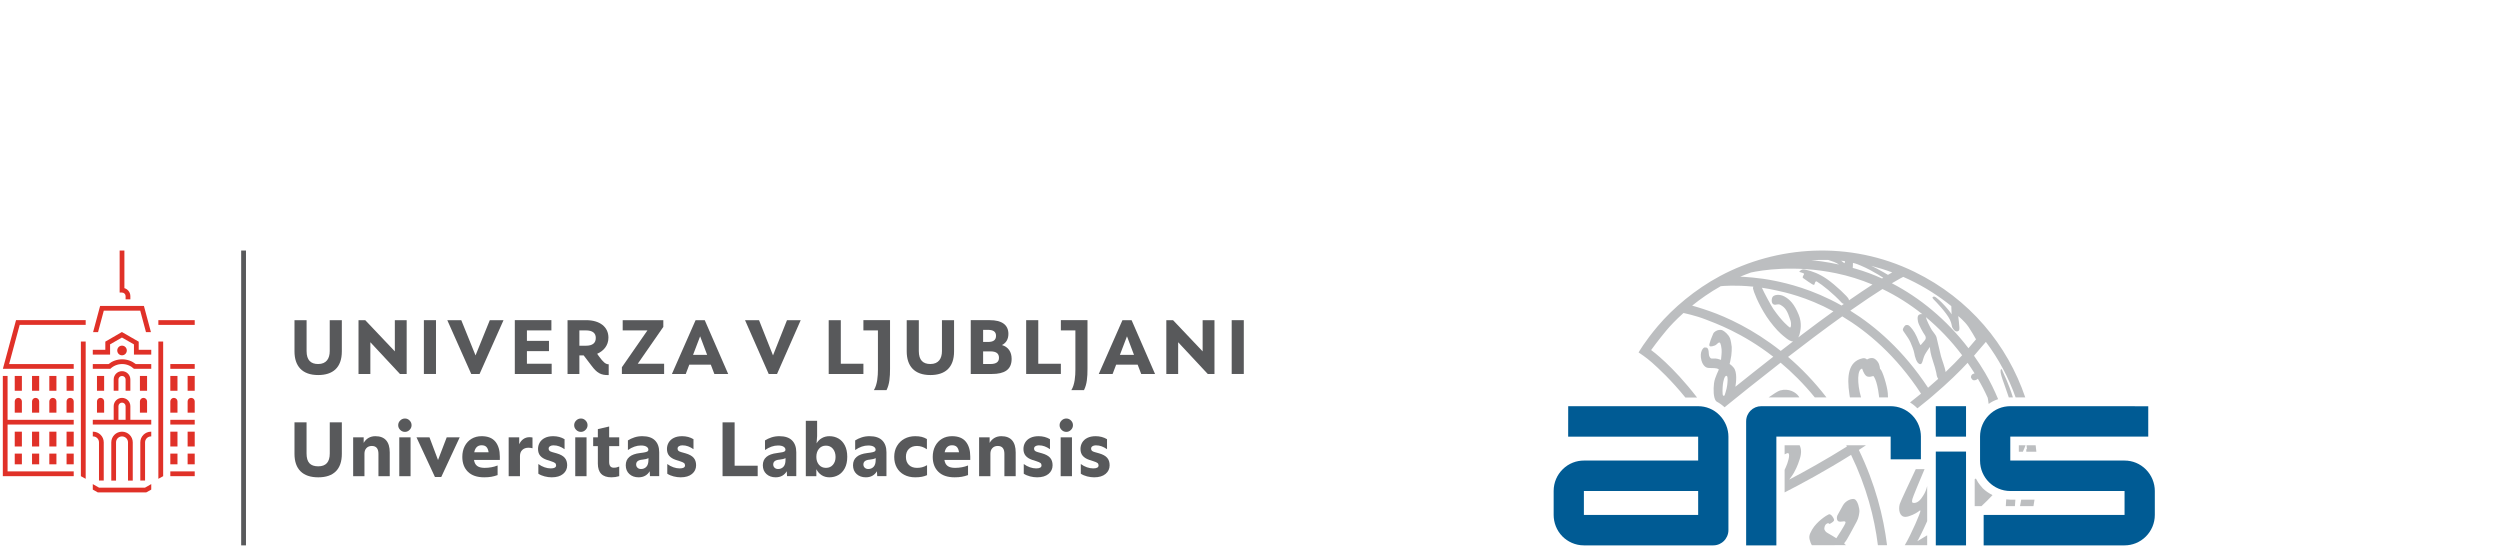 <?xml version="1.0" encoding="UTF-8" standalone="no"?><!DOCTYPE svg PUBLIC "-//W3C//DTD SVG 1.1//EN" "http://www.w3.org/Graphics/SVG/1.1/DTD/svg11.dtd"><svg width="100%" height="100%" viewBox="0 0 407 89" version="1.1" xmlns="http://www.w3.org/2000/svg" xmlns:xlink="http://www.w3.org/1999/xlink" xml:space="preserve" xmlns:serif="http://www.serif.com/" style="fill-rule:evenodd;clip-rule:evenodd;stroke-linejoin:round;stroke-miterlimit:2;"><g><g><path d="M329.711,64.698c-2.899,-8.55 -9.039,-16.044 -18.004,-20.427c-10.639,-5.203 -22.499,-4.245 -31.687,0.669c-4.051,2.166 -7.641,5.213 -10.126,8.146c-2.125,2.509 -3.143,4.308 -3.143,4.308l0.028,-0.006c0.09,0.057 1.232,0.803 2.154,1.626c1.085,0.97 3.081,2.797 5.445,5.7l1.906,0.004c-4.016,-5.206 -7.244,-7.559 -7.48,-7.728c0.089,-0.125 1.145,-1.594 2.501,-3.217c0.549,-0.658 1.49,-1.672 2.764,-2.815c0.112,0.023 1.985,0.411 3.601,1.046c1.482,0.581 5.957,2.14 11.018,6.072c-2.285,1.784 -4.412,3.475 -6.168,4.885c0.133,-0.703 0.314,-2.394 -0.275,-3.103c-0.389,-0.469 -0.665,-0.598 -0.665,-0.598c0,0 0.201,-0.786 0.272,-1.357c0.05,-0.404 0.103,-1.142 0.074,-1.428c-0.035,-0.353 -0.162,-1.116 -0.275,-1.393c-0.273,-0.667 -0.919,-1.146 -1.185,-1.283c-0.267,-0.137 -0.461,-0.098 -0.649,-0.076c-0.301,0.033 -0.808,0.308 -0.914,0.619c-0.067,0.202 -0.433,0.982 -0.498,1.294c-0.058,0.28 -0.542,1.115 0.796,0.599c0.476,-0.183 0.861,-1.272 1.073,0.619c0.028,0.247 0.007,0.674 -0.011,0.835c-0.035,0.322 -0.083,0.897 -0.083,0.897c-0,0 -0.213,-0.081 -0.544,-0.164c-0.401,-0.101 -0.796,-0.024 -1.015,-0.054c-0.219,-0.031 -0.403,-0.388 -0.418,-0.71c-0.015,-0.321 -0.057,-0.724 -0.149,-0.853c-0.091,-0.128 -0.106,-0.27 -0.564,-0.233c-0.19,0.015 -0.864,0.677 -0.497,2.106c0.097,0.378 0.441,1.172 1.12,1.221c0.817,0.061 1.285,-0.054 1.701,0.232c0.069,0.047 -0.647,1.227 -0.773,2.265c-0.124,1.025 -0.1,2.317 0.298,2.862c0.038,0.051 0.091,0.094 0.15,0.134c0.475,0.25 0.891,0.558 1.265,0.912c2.043,-1.659 5.372,-4.337 9.129,-7.261c1.841,1.545 3.733,3.408 5.567,5.655l1.9,-0c-2.017,-2.611 -4.144,-4.797 -6.255,-6.595c1.361,-1.052 2.762,-2.122 4.167,-3.18c1.722,-1.294 3.268,-2.426 4.657,-3.419c4.11,2.467 8.766,6.374 12.824,12.58c-0.561,0.462 -1.167,0.944 -1.792,1.435c0.456,0.275 0.85,0.603 1.209,0.954c0.482,-0.38 0.944,-0.752 1.386,-1.116c0.406,-0.309 0.602,-0.489 1.155,-0.963c2.51,-2.133 4.313,-3.917 5.624,-5.327c0.388,0.556 0.768,1.126 1.137,1.714c-0.139,0.035 -0.254,0.076 -0.319,0.117c-0.27,0.17 -0.321,0.501 -0.235,0.641c0.153,0.248 0.224,0.337 0.407,0.366c0.256,0.039 0.54,-0.107 0.662,-0.236c0.008,-0.007 0.01,-0.009 0.016,-0.015c0.598,1.013 1.133,2.05 1.606,3.105c0.017,0.099 0.035,0.2 0.054,0.307c0.046,0.255 0.073,0.476 0.097,0.692c0.442,-0.316 0.947,-0.584 1.546,-0.773c-0.602,-1.447 -1.3,-2.88 -2.122,-4.283c-0.569,-0.97 -1.177,-1.894 -1.807,-2.789c0.926,-1.055 1.52,-1.812 1.934,-2.254c2.106,2.798 3.714,5.862 4.843,9.038l1.567,0l-0,0.001Zm-48.52,-2.02c-0.045,0.33 -0.127,0.781 -0.269,1.192c-0.111,0.318 -0.14,0.697 -0.391,0.53c-0.164,-0.111 -0.1,-1.292 -0.045,-1.804c0.045,-0.425 0.245,-1.499 0.613,-1.405c0.261,0.066 0.135,1.156 0.091,1.486m34.796,-4.709c-0.196,-0.787 -0.646,-2.784 -0.731,-3.1c-0.085,-0.317 -0.596,-0.886 -0.757,-1.144c-0.287,-0.458 -0.862,-1.615 -0.937,-2.006c-0.006,-0.03 -0.018,-0.061 -0.032,-0.093c2.111,1.761 4.099,3.821 5.908,6.211c-0.748,0.809 -1.634,1.719 -2.695,2.727c-0.079,-0.691 -0.631,-2.09 -0.756,-2.595m-14.759,-7.393c2.193,-1.542 3.923,-2.686 5.241,-3.519c2.25,1.085 4.433,2.449 6.504,4.106c-0.095,-0.028 -0.192,-0.038 -0.287,-0.023c-0.592,0.095 -0.526,0.647 -0.442,1.184c0.085,0.538 0.925,1.979 1.103,2.202c0.178,0.223 0.201,0.507 0.124,0.699c-0.077,0.192 -0.505,0.598 -0.753,0.925c-0.116,0.151 -0.314,-0.539 -0.664,-1.316c-0.46,-1.02 -0.937,-1.504 -1.149,-1.722c-0.213,-0.217 -0.392,-0.225 -0.601,-0.191c-0.209,0.033 -0.524,0.53 -0.522,0.765c0.002,0.237 0.807,1.093 1.242,2.044c0.186,0.407 0.551,1.327 0.621,1.769c0.07,0.442 0.374,1.764 0.98,1.783c0.373,0.013 0.376,-0.791 0.737,-1.525c0.147,-0.297 0.82,-1.274 0.82,-1.274c0,0 0.002,0.052 0.026,0.255c0.024,0.197 0.027,0.721 0.537,2.235c0.182,0.54 0.364,1.135 0.485,1.718c0.041,0.201 0.05,0.619 0.311,0.986c-0.513,0.464 -1.064,0.947 -1.65,1.448c-3.989,-6.043 -8.519,-9.974 -12.663,-12.548m-8.476,4.362c0.105,-0.17 0.186,-0.358 0.229,-0.549c0.126,-0.558 0.432,-1.735 -0.16,-3.171c-0.71,-1.719 -1.427,-2.468 -2.321,-2.953c-0.819,-0.444 -1.756,-0.276 -1.944,0.113c-0.189,0.389 -0.176,1.033 0.205,1.189c0.381,0.154 0.682,-0.177 1.117,0.073c0.785,0.449 1.107,0.956 1.608,2.51c0.181,0.559 0.094,1.277 -0.102,1.165c-0.196,-0.113 -1.258,-0.967 -2.687,-3.02c-0.353,-0.507 -1.556,-2.75 -1.859,-3.452c0.794,0.116 1.63,0.267 2.503,0.468c1.091,0.251 4.684,0.97 9.141,3.375c-1.535,1.102 -3.246,2.362 -5.143,3.804c-0.196,0.148 -0.392,0.298 -0.587,0.448m-7.301,-8.27c-0.05,0.09 -0.077,0.193 -0.058,0.31c0.061,0.392 0.801,2.423 2.209,4.569c0.646,0.985 1.642,2.181 2.296,2.759c0.357,0.315 1.48,1.357 2.003,1.274c0.006,-0.001 0.011,-0.004 0.017,-0.005c-0.678,0.52 -1.35,1.039 -2.013,1.553c-4.523,-3.581 -8.824,-5.503 -11.532,-6.458c-1.568,-0.553 -2.84,-0.902 -2.89,-0.915c1.319,-1.064 2.882,-2.168 4.653,-3.163c0.38,-0.04 2.424,-0.221 5.315,0.077m13.47,-2.185c1.994,0.413 3.975,1.03 5.918,1.84c-1.033,0.669 -2.302,1.514 -3.825,2.571c-0.01,-0.061 -0.023,-0.124 -0.042,-0.198c-0.092,-0.343 -2.188,-2.324 -3.51,-3.241c-1.309,-0.909 -2.437,-1.3 -3.424,-1.53c-0.585,-0.136 -0.706,-0.103 -1.103,0.277c-0.117,0.111 0.713,0.188 0.764,0.381c0.036,0.13 -0.391,0.508 -0.149,0.685c0.242,0.177 1.466,1.059 1.686,1.096c0.22,0.037 0.165,-0.213 0.266,-0.388c0.096,-0.166 0.144,-0.222 0.309,-0.126c0.833,0.49 2.67,1.958 4.04,3.456c0.054,0.059 0.18,0.124 0.329,0.174c-0.126,0.087 -0.24,0.167 -0.368,0.257c-4.834,-2.717 -8.962,-3.624 -10.792,-4.006c-2.711,-0.565 -5.266,-0.675 -5.713,-0.69c0.555,-0.233 1.141,-0.462 1.753,-0.681c1.568,-0.34 7.024,-1.293 13.861,0.123m0.464,-1.42c-2.189,-0.477 -3.813,-0.647 -4.518,-0.703c0.905,-0.051 1.834,-0.066 2.78,-0.04c0.266,0.082 0.593,0.191 0.957,0.331c0.268,0.104 0.534,0.253 0.781,0.411m0.967,-0.555c-0.007,0.13 -0.017,0.256 -0.036,0.317c-0.024,0.072 -0.344,-0.188 -0.57,-0.378c0.202,0.018 0.403,0.038 0.606,0.061Zm4.126,1.464c0.955,0.505 1.785,1.028 2.111,1.245c-0.06,0.037 -0.132,0.082 -0.195,0.121c-1.41,-0.639 -2.827,-1.165 -4.232,-1.572c-0.183,-0.053 -0.36,-0.101 -0.538,-0.15c0.007,-0.105 0.014,-0.21 0.023,-0.307c0.027,-0.284 -0.003,-0.294 0.013,-0.469c0.004,-0.054 0.119,-0.012 0.379,0.055c0.26,0.066 1.395,0.524 2.438,1.076m3.572,0.376c-0.063,0.036 -0.292,0.166 -0.686,0.4c-0.47,-0.288 -0.793,-0.465 -1.71,-0.964c-0.205,-0.111 -0.55,-0.288 -1.019,-0.499c1.125,0.283 2.265,0.635 3.414,1.063m13.653,10.891c-0.356,0.426 -0.762,0.91 -1.236,1.453c-3.581,-4.689 -7.945,-8.234 -12.469,-10.577c1.153,-0.689 1.741,-0.984 1.852,-1.039c0.309,0.136 0.619,0.273 0.929,0.421c2.557,1.215 4.852,2.681 6.895,4.337l0.052,1.336c0,-0 -0.193,-0.372 -1.05,-1.327c-0.841,-0.938 -1.346,-1.295 -1.509,-1.433c-0.264,-0.224 -0.493,-0.073 -0.493,-0.073c-0.157,0.097 0.009,0.294 0.227,0.51c0.219,0.217 1.983,2.041 2.541,3.187c0.321,0.659 0.304,1.118 0.393,1.274c0.158,0.276 0.46,0.746 0.843,0.641c0.323,-0.088 0.32,-0.292 0.311,-0.653c-0.008,-0.38 -0.161,-1.626 -0.177,-1.731c-0.017,-0.106 -0.012,-0.106 -0.012,-0.106c-0,-0 1.009,0.787 1.686,1.778c0.302,0.443 1.076,1.718 1.205,1.993c0.003,0.006 0.008,0.004 0.011,0.009m-26.696,30.992c-0.541,0.933 -0.549,1.287 -0.241,2.108c0.056,0.149 0.137,0.315 0.21,0.418l5.566,-0.003c-0.064,-0.045 -0.14,-0.113 -0.218,-0.166c-0.13,-0.091 -0.062,-0.213 0.06,-0.341c0.306,-0.322 1.243,-2.154 1.911,-3.372c0.306,-0.559 0.405,-1.303 0.427,-1.676c0.016,-0.263 -0.237,-1.709 -0.81,-1.935c-0.387,-0.151 -1.426,0.191 -1.886,1.027c-0.122,0.22 -0.598,1.101 -0.895,1.616c-0.089,0.153 -0.261,1.065 0.49,1.028c0.373,-0.018 0.855,-0.187 0.835,0.14c-0.02,0.327 -1.496,2.552 -1.496,2.552c-0,-0 -1.178,-0.732 -1.419,-0.852c-0.263,-0.13 -0.572,-0.444 -0.536,-0.777c0.075,-0.701 0.483,-0.806 0.622,-0.828c0.14,-0.022 0.091,0.237 0.351,0.07c0.258,-0.167 0.657,-0.356 0.613,-0.636c-0.044,-0.28 -0.514,-0.996 -0.851,-0.871c-0.337,0.126 -1.946,1.144 -2.733,2.498Zm-5.21,-22.661c-0.352,0.099 -1.156,0.631 -1.861,1.129l4.996,0c-0.03,-0.052 -0.055,-0.108 -0.088,-0.157c-0.44,-0.652 -1.6,-1.383 -3.048,-0.972m11.562,10.483c2.511,5.208 3.803,10.179 4.365,14.701c0.001,0.02 0.066,0.005 0.743,0.011c0.693,0.006 0.748,0.004 0.746,-0.016c-0.577,-4.67 -1.905,-9.933 -4.588,-15.497c0.384,-0.246 0.776,-0.51 1.164,-0.764l-3.218,0c0.017,0.033 0.037,0.063 0.054,0.096c0.019,0.038 0.038,0.076 0.058,0.114c-3.51,2.193 -6.786,4.014 -9.394,5.382c0.349,-0.443 0.636,-0.881 0.77,-1.12c0.601,-1.073 0.865,-1.984 0.956,-2.265c0.303,-0.945 0.237,-1.659 -0.031,-2.207l-2.444,0l0,1.485c0.278,-0.152 0.499,-0.246 0.605,-0.187c0.353,0.195 -0.107,1.632 -0.401,2.262c-0.064,0.138 -0.133,0.293 -0.204,0.45l0,3.669c2.795,-1.423 6.625,-3.494 10.819,-6.114m-0.27,-9.856c0.026,0.174 0.054,0.337 0.081,0.502l1.813,-0c-0.682,-2.382 -0.599,-4.604 0.182,-4.684c-0,0 0.2,0.73 0.599,1.133c0.4,0.404 1.208,0.059 1.208,0.059c-0,0 0.601,0.451 0.942,3.313c0.006,0.051 0.011,0.111 0.015,0.179l1.441,-0c-0.009,-0.224 -0.01,-0.439 -0.028,-0.673c-0.091,-1.181 -0.898,-3.77 -1.223,-3.921c-0.116,-0.054 -0.007,-0.696 -0.472,-1.275c-0.45,-0.561 -0.795,-0.564 -1.076,-0.533c-0.287,0.031 -0.627,0.236 -0.627,0.236c0,-0 -0.22,-0.307 -0.743,-0.191c-2.296,0.511 -2.552,2.903 -2.112,5.854m8.202,17.845c-0.269,0.92 -0.041,2.141 0.938,2.107c0.669,-0.023 1.754,-0.602 2.039,-0.828c0.286,-0.225 0.358,-0.272 0.384,-0.169c0.058,0.222 -1.438,3.72 -2.55,5.613l1.61,-0.006c-0,-0 0,-0.001 0.001,-0.002l2.036,0l0,-1.607c-0.536,0.331 -1.074,0.656 -1.615,0.97c0.066,-0.104 0.126,-0.202 0.168,-0.278c0.117,-0.213 0.727,-1.359 1.447,-2.999l0,-5.723c-0.038,0.141 -0.069,0.27 -0.113,0.42c-0.143,0.496 -0.405,1.012 -0.863,1.632c-0.558,0.751 -1.153,0.751 -1.347,0.689c-0.196,-0.061 -0.146,-0.244 -0.083,-0.619c0.038,-0.236 1.235,-3.115 1.979,-4.859l-1.43,-0c-1.022,2.166 -2.49,5.286 -2.6,5.659m22.234,-8.492c-0.027,-0.355 -0.078,-0.708 -0.116,-1.062l-1.481,0c0.021,0.191 0.043,0.381 0.06,0.571c-0.039,0.02 -0.108,0.077 -0.104,0.231c0.001,0.031 0.004,0.122 0.004,0.259l1.635,0l0.002,0.001Zm-1.759,-1.062l-1.096,0l-0,1.062l0.655,-0c0.207,-0.45 0.349,-0.807 0.441,-1.062Zm-8.281,9.913l1.106,-0c0.656,-0.61 1.252,-1.209 1.799,-1.794c-0.618,-0.31 -1.172,-0.691 -1.588,-1.109c-0.169,-0.171 -0.805,-0.945 -0.889,-1.176c-0.084,-0.137 -0.159,-0.278 -0.233,-0.421c-0.055,0.024 -0.119,0.066 -0.195,0.126l0,4.374Zm5.133,-1.098c-0.017,0.37 -0.043,0.734 -0.069,1.098l1.483,-0c0.025,-0.352 0.061,-0.698 0.077,-1.055l-0.831,0c-0.218,0.001 -0.439,-0.015 -0.661,-0.043m4.607,0.042l-2.167,0.002c-0.033,0.181 -0.063,0.357 -0.097,0.545c-0.032,0.176 -0.064,0.339 -0.097,0.509l2.192,-0c0.064,-0.353 0.116,-0.705 0.169,-1.056Zm-5.446,-21.228c-0.394,0.344 0.625,2.595 1.264,4.594c0.079,-0.002 0.152,-0.012 0.234,-0.012l0.43,0c-0.686,-2.257 -1.529,-3.9 -1.621,-4.128c-0.117,-0.289 -0.184,-0.561 -0.307,-0.454Z" style="fill:#bcbec0;fill-rule:nonzero;"/><path d="M307.794,66.128l-21.063,0c-0.662,0 -1.278,0.259 -1.746,0.729c-0.373,0.376 -0.713,0.97 -0.713,1.749l-0,20.18l4.921,0l-0,-17.702l18.607,0l-0,3.692l4.923,-0.003l0.002,-3.689c-0,-1.161 -0.424,-2.478 -1.436,-3.498c-0.957,-0.963 -2.215,-1.458 -3.495,-1.458" style="fill:#005b94;fill-rule:nonzero;"/><rect x="315.147" y="73.516" width="4.923" height="15.272" style="fill:#005b94;fill-rule:nonzero;"/><rect x="315.147" y="66.128" width="4.923" height="4.957" style="fill:#005b94;fill-rule:nonzero;"/><path d="M349.355,76.43c-0.942,-0.949 -2.18,-1.451 -3.477,-1.451l-18.603,-0l0,-3.895l22.46,0l0.002,-4.948l-22.462,-0.008c-1.312,-0 -2.543,0.509 -3.478,1.451c-0.886,0.892 -1.445,2.117 -1.445,3.505l0,3.895c0,1.451 0.594,2.655 1.445,3.512c0.865,0.871 2.103,1.444 3.478,1.444l18.603,0l0,3.895l-22.939,-0l-0,4.956l22.939,0c1.22,0 2.492,-0.46 3.477,-1.451c0.901,-0.906 1.45,-2.153 1.45,-3.505l-0,-3.895c-0,-1.296 -0.521,-2.57 -1.45,-3.505Z" style="fill:#005b94;fill-rule:nonzero;"/><path d="M276.461,66.128l-21.158,0l-0.007,4.957l21.164,-0l0,3.894l-18.598,0c-1.17,0 -2.451,0.411 -3.485,1.452c-0.879,0.885 -1.442,2.095 -1.442,3.504l-0,3.895c-0,1.211 0.45,2.514 1.435,3.505c0.83,0.835 2.06,1.451 3.489,1.451l21.064,0c0.773,0 1.379,-0.361 1.737,-0.722c0.365,-0.368 0.728,-0.991 0.728,-1.756l-0,-15.224c-0,-1.182 -0.461,-2.499 -1.453,-3.498c-0.942,-0.963 -2.201,-1.458 -3.474,-1.458m0,17.702l-18.603,-0l0,-3.894l18.603,-0l0,3.894Z" style="fill:#005b94;fill-rule:nonzero;"/></g></g><g id="logo"><g><rect x="30.544" y="73.847" width="1.157" height="1.743" style="fill:#e03128;"/><rect x="27.728" y="70.276" width="1.165" height="2.412" style="fill:#e03128;"/><rect x="30.544" y="70.276" width="1.157" height="2.412" style="fill:#e03128;"/><rect x="27.728" y="68.346" width="3.972" height="0.77" style="fill:#e03128;"/><rect x="27.728" y="76.741" width="3.972" height="0.779" style="fill:#e03128;"/><rect x="27.728" y="73.847" width="1.165" height="1.743" style="fill:#e03128;"/><rect x="30.544" y="61.204" width="1.157" height="2.412" style="fill:#e03128;"/><rect x="27.728" y="59.266" width="3.972" height="0.778" style="fill:#e03128;"/><path d="M27.728,67.187l1.166,-0l-0,-1.837c-0,-0.321 -0.264,-0.575 -0.587,-0.575c-0.324,-0 -0.579,0.254 -0.579,0.575l0,1.837Z" style="fill:#e03128;fill-rule:nonzero;"/><rect x="25.781" y="52.123" width="5.92" height="0.77" style="fill:#e03128;"/><path d="M31.122,64.775c-0.323,-0 -0.578,0.254 -0.578,0.575l-0,1.837l1.156,-0l0,-1.837c0,-0.321 -0.255,-0.575 -0.578,-0.575" style="fill:#e03128;fill-rule:nonzero;"/><rect x="27.728" y="61.204" width="1.165" height="2.412" style="fill:#e03128;"/><path d="M5.215,67.187l1.165,-0l0,-1.837c0,-0.321 -0.264,-0.575 -0.587,-0.575c-0.323,-0 -0.578,0.254 -0.578,0.575l-0,1.837Z" style="fill:#e03128;fill-rule:nonzero;"/><rect x="2.399" y="61.204" width="1.165" height="2.412" style="fill:#e03128;"/><path d="M20.448,48.204l-0,0.389l-0.001,0l-0,0.141l0.775,0l-0,-0.53c-0,-0.609 -0.408,-1.126 -0.97,-1.295l-0,-6.122l-0.774,0l-0,6.842l0.383,-0c0.323,-0 0.587,0.262 0.587,0.575" style="fill:#e03128;fill-rule:nonzero;"/><rect x="10.837" y="61.204" width="1.165" height="2.412" style="fill:#e03128;"/><path d="M2.399,67.187l1.165,-0l0,-1.837c0,-0.321 -0.263,-0.575 -0.586,-0.575c-0.324,-0 -0.579,0.254 -0.579,0.575l0,1.837Z" style="fill:#e03128;fill-rule:nonzero;"/><rect x="2.399" y="73.847" width="1.165" height="1.743" style="fill:#e03128;"/><path d="M11.424,64.775c-0.324,-0 -0.587,0.254 -0.587,0.575l0,1.837l1.165,-0l0,-1.837c0,-0.321 -0.255,-0.575 -0.578,-0.575" style="fill:#e03128;fill-rule:nonzero;"/><rect x="8.03" y="61.204" width="1.157" height="2.412" style="fill:#e03128;"/><rect x="5.215" y="61.204" width="1.165" height="2.412" style="fill:#e03128;"/><path d="M8.03,67.187l1.157,-0l-0,-1.837c-0,-0.321 -0.256,-0.575 -0.579,-0.575c-0.323,-0 -0.578,0.254 -0.578,0.575l0,1.837Z" style="fill:#e03128;fill-rule:nonzero;"/><path d="M1.234,61.204l-0.774,-0l0,16.316l11.542,-0l0,-0.779l-10.768,0l0,-7.625l10.768,0l0,-0.77l-10.768,0l0,-7.142Z" style="fill:#e03128;fill-rule:nonzero;"/><rect x="2.399" y="70.276" width="1.165" height="2.412" style="fill:#e03128;"/><path d="M16.898,50.575l5.931,-0l0.936,3.495l0.808,-0l-1.144,-4.265l-7.13,-0l-1.144,4.265l0.808,-0l0.935,-3.495Z" style="fill:#e03128;fill-rule:nonzero;"/><rect x="10.837" y="70.276" width="1.165" height="2.412" style="fill:#e03128;"/><path d="M16.115,72.012l-0,6.224l0.774,0l-0,-6.224c-0,-0.957 -0.783,-1.735 -1.744,-1.735l-0.039,0l0,0.772c0.034,0 0.005,-0.002 0.039,-0.002c0.536,-0 0.97,0.432 0.97,0.965" style="fill:#e03128;fill-rule:nonzero;"/><rect x="10.837" y="73.847" width="1.165" height="1.743" style="fill:#e03128;"/><rect x="5.215" y="73.847" width="1.165" height="1.743" style="fill:#e03128;"/><rect x="5.215" y="70.276" width="1.165" height="2.412" style="fill:#e03128;"/><rect x="8.03" y="73.847" width="1.157" height="1.743" style="fill:#e03128;"/><rect x="8.03" y="70.276" width="1.157" height="2.412" style="fill:#e03128;"/><path d="M22.778,67.187l1.165,-0l0,-1.837c0,-0.321 -0.263,-0.575 -0.586,-0.575c-0.324,-0 -0.579,0.254 -0.579,0.575l0,1.837Z" style="fill:#e03128;fill-rule:nonzero;"/><path d="M3.204,52.893l10.746,0l-0,-0.77l-11.341,-0l-2.14,7.921l11.533,0l0,-0.778l-10.516,-0l1.718,-6.373Z" style="fill:#e03128;fill-rule:nonzero;"/><path d="M25.781,77.951l0.782,-0.431l0,-21.919l-0.782,0l-0,22.35Z" style="fill:#e03128;fill-rule:nonzero;"/><path d="M22.842,72.012l-0,6.224l0.774,0l-0,-6.224c-0,-0.533 0.434,-0.965 0.969,-0.965c0.034,-0 0.005,0.002 0.039,0.002l-0,-0.772l-0.039,0c-0.961,0 -1.743,0.778 -1.743,1.735" style="fill:#e03128;fill-rule:nonzero;"/><path d="M20.448,68.346l-1.165,0l-0,-2.226c-0,-0.313 0.263,-0.575 0.578,-0.575c0.323,0 0.587,0.262 0.587,0.575l-0,2.226Zm0.774,-2.226c-0,-0.744 -0.604,-1.345 -1.361,-1.345c-0.749,-0 -1.352,0.601 -1.352,1.345l-0,2.226l-3.403,0l0,0.77l9.518,0l-0,-0.77l-3.402,0l-0,-2.226Z" style="fill:#e03128;fill-rule:nonzero;"/><path d="M22.583,55.626l-2.722,-1.565l-0.015,-0.009l-2.699,1.566l0,1.329l-2.041,0l0,0.779l2.816,-0l-0,-1.668l1.931,-1.108l1.955,1.117l0,1.659l2.816,-0l-0,-0.779l-2.041,0l-0,-1.321Z" style="fill:#e03128;fill-rule:nonzero;"/><path d="M15.787,67.187l1.165,-0l0,-1.837c0,-0.321 -0.255,-0.575 -0.579,-0.575c-0.323,-0 -0.586,0.254 -0.586,0.575l-0,1.837Z" style="fill:#e03128;fill-rule:nonzero;"/><path d="M21.613,78.237l0,-6.225c0,-0.956 -0.782,-1.735 -1.752,-1.735c-0.961,-0 -1.744,0.779 -1.744,1.735l0,6.225l0.774,-0l0,-6.225c0,-0.534 0.434,-0.965 0.97,-0.965c0.536,0 0.978,0.431 0.978,0.965l-0,6.225l0.774,-0Z" style="fill:#e03128;fill-rule:nonzero;"/><path d="M13.167,77.52l0.783,0.431l-0,-22.35l-0.783,0l0,21.919Z" style="fill:#e03128;fill-rule:nonzero;"/><path d="M20.643,57.058c0,-0.435 -0.348,-0.788 -0.782,-0.788c-0.426,0 -0.774,0.353 -0.774,0.788c-0,0.435 0.348,0.787 0.774,0.787c0.434,0 0.782,-0.352 0.782,-0.787" style="fill:#e03128;fill-rule:nonzero;"/><rect x="15.787" y="61.204" width="1.165" height="2.412" style="fill:#e03128;"/><path d="M19.887,58.496c-0.842,-0 -1.608,0.287 -2.212,0.77l-2.569,-0l0,0.778l2.858,0c0.494,-0.482 1.174,-0.778 1.923,-0.778c0.748,-0 1.42,0.296 1.921,0.778l2.816,0l-0,-0.778l-2.526,-0c-0.604,-0.483 -1.378,-0.77 -2.211,-0.77" style="fill:#e03128;fill-rule:nonzero;"/><path d="M21.222,63.616l-0,-1.837c-0,-0.745 -0.604,-1.354 -1.361,-1.354c-0.749,0 -1.352,0.609 -1.352,1.354l-0,1.837l0.774,-0l-0,-1.837c-0,-0.321 0.263,-0.575 0.578,-0.575c0.323,-0 0.587,0.254 0.587,0.575l-0,1.837l0.774,-0Z" style="fill:#e03128;fill-rule:nonzero;"/><rect x="22.778" y="61.204" width="1.165" height="2.412" style="fill:#e03128;"/><path d="M16.127,79.392l-1.021,-0.581l0,0.894l0.813,0.457l7.892,-0l0.813,-0.457l-0,-0.894l-1.021,0.581l-7.476,-0Z" style="fill:#e03128;fill-rule:nonzero;"/><rect x="39.263" y="40.787" width="0.783" height="48" style="fill:#58595b;"/><path d="M48.931,76.732c-0.659,-0.652 -0.989,-1.602 -0.989,-2.855l0,-5.118l1.966,-0l-0,5.069c-0,0.717 0.154,1.245 0.462,1.583c0.309,0.338 0.789,0.507 1.44,0.507c1.252,0 1.877,-0.697 1.877,-2.09l0,-5.069l1.965,-0l0,5.118c0,1.253 -0.325,2.203 -0.976,2.855c-0.651,0.65 -1.606,0.976 -2.866,0.976c-1.26,-0 -2.22,-0.326 -2.879,-0.976" style="fill:#58595b;fill-rule:nonzero;"/><path d="M57.492,71.2l1.715,-0l-0,0.901c0.2,-0.351 0.463,-0.62 0.788,-0.808c0.326,-0.188 0.697,-0.282 1.114,-0.282c0.776,0 1.36,0.224 1.753,0.67c0.392,0.447 0.588,1.104 0.588,1.972l-0,3.867l-1.84,0l0,-3.63c0,-0.859 -0.359,-1.289 -1.076,-1.289c-0.368,0 -0.66,0.115 -0.877,0.345c-0.217,0.229 -0.325,0.535 -0.325,0.92l-0,3.654l-1.84,0l0,-6.32Z" style="fill:#58595b;fill-rule:nonzero;"/><path d="M65.002,71.2l1.839,-0l0,6.32l-1.839,0l-0,-6.32Zm0.15,-2.742c0.217,-0.217 0.475,-0.325 0.776,-0.325c0.292,0 0.544,0.108 0.757,0.325c0.213,0.218 0.319,0.472 0.319,0.764c0,0.292 -0.108,0.546 -0.325,0.763c-0.217,0.218 -0.468,0.326 -0.751,0.326c-0.301,-0 -0.559,-0.108 -0.776,-0.326c-0.217,-0.217 -0.326,-0.471 -0.326,-0.763c0,-0.292 0.109,-0.546 0.326,-0.764" style="fill:#58595b;fill-rule:nonzero;"/><path d="M67.805,71.2l2.115,-0l1.39,3.692l1.414,-3.692l2.115,-0l-3.003,6.457l-1.027,0l-3.004,-6.457Z" style="fill:#58595b;fill-rule:nonzero;"/><path d="M79.545,73.628c-0.058,-0.384 -0.175,-0.67 -0.35,-0.858c-0.175,-0.187 -0.438,-0.281 -0.788,-0.281c-0.643,-0 -1.044,0.379 -1.202,1.139l2.34,-0Zm-3.366,3.179c-0.61,-0.601 -0.914,-1.41 -0.914,-2.428c-0,-0.66 0.131,-1.244 0.394,-1.753c0.263,-0.509 0.632,-0.905 1.108,-1.189c0.476,-0.283 1.022,-0.426 1.64,-0.426c1.009,0 1.756,0.297 2.24,0.89c0.484,0.592 0.726,1.401 0.726,2.427l-0,0.551l-4.206,0c0.067,0.45 0.24,0.778 0.52,0.982c0.279,0.205 0.682,0.307 1.207,0.307c0.768,0 1.473,-0.129 2.116,-0.388l-0,1.565c-0.351,0.125 -0.691,0.217 -1.02,0.275c-0.33,0.059 -0.716,0.088 -1.158,0.088c-1.16,-0 -2.044,-0.3 -2.653,-0.901" style="fill:#58595b;fill-rule:nonzero;"/><path d="M82.812,71.2l1.715,-0l-0,1.126c0.167,-0.367 0.394,-0.651 0.682,-0.851c0.287,-0.2 0.615,-0.301 0.982,-0.301c0.175,0 0.342,0.017 0.501,0.051l-0,1.751c-0.209,-0.057 -0.43,-0.087 -0.664,-0.087c-0.408,0 -0.74,0.119 -0.995,0.357c-0.254,0.238 -0.381,0.574 -0.381,1.008l-0,3.266l-1.84,0l-0,-6.32Z" style="fill:#58595b;fill-rule:nonzero;"/><path d="M88.669,77.558c-0.392,-0.101 -0.734,-0.246 -1.026,-0.439l-0,-1.577c0.317,0.234 0.651,0.411 1.001,0.532c0.351,0.121 0.689,0.182 1.014,0.182c0.584,0 0.876,-0.163 0.876,-0.488c0,-0.167 -0.056,-0.296 -0.169,-0.388c-0.112,-0.092 -0.34,-0.192 -0.682,-0.3l-0.663,-0.213c-0.468,-0.159 -0.822,-0.38 -1.064,-0.664c-0.242,-0.283 -0.363,-0.655 -0.363,-1.114c-0,-0.383 0.094,-0.734 0.282,-1.051c0.187,-0.317 0.467,-0.567 0.838,-0.751c0.371,-0.183 0.82,-0.276 1.345,-0.276c0.693,0 1.311,0.163 1.853,0.489l0,1.627c-0.292,-0.2 -0.582,-0.355 -0.87,-0.463c-0.288,-0.109 -0.603,-0.163 -0.945,-0.163c-0.225,-0 -0.411,0.048 -0.557,0.144c-0.146,0.096 -0.219,0.223 -0.219,0.382c0,0.158 0.046,0.279 0.138,0.363c0.091,0.083 0.242,0.154 0.45,0.212l0.714,0.201c0.609,0.175 1.047,0.417 1.314,0.726c0.267,0.308 0.4,0.713 0.4,1.214c0,0.575 -0.221,1.047 -0.663,1.414c-0.442,0.367 -1.06,0.551 -1.852,0.551c-0.376,-0 -0.76,-0.05 -1.152,-0.15" style="fill:#58595b;fill-rule:nonzero;"/><path d="M93.65,71.2l1.84,-0l0,6.32l-1.84,0l0,-6.32Zm0.151,-2.742c0.217,-0.217 0.475,-0.325 0.776,-0.325c0.292,0 0.544,0.108 0.757,0.325c0.213,0.218 0.319,0.472 0.319,0.764c-0,0.292 -0.109,0.546 -0.326,0.763c-0.216,0.218 -0.467,0.326 -0.75,0.326c-0.301,-0 -0.559,-0.108 -0.776,-0.326c-0.217,-0.217 -0.326,-0.471 -0.326,-0.763c0,-0.292 0.109,-0.546 0.326,-0.764" style="fill:#58595b;fill-rule:nonzero;"/><path d="M97.33,75.467l0,-2.841l-0.763,-0l-0,-1.426l0.763,-0l0,-1.34l1.84,-0.426l-0,1.766l1.639,-0l0,1.426l-1.639,-0l-0,2.579c-0,0.625 0.25,0.938 0.751,0.938c0.167,0 0.315,-0.014 0.444,-0.044c0.13,-0.028 0.278,-0.076 0.444,-0.143l0,1.564c-0.242,0.067 -0.456,0.114 -0.644,0.144c-0.188,0.029 -0.398,0.044 -0.632,0.044c-1.469,-0 -2.203,-0.747 -2.203,-2.241" style="fill:#58595b;fill-rule:nonzero;"/><path d="M103.782,76.143c0.146,0.142 0.34,0.213 0.582,0.213c0.342,-0 0.628,-0.119 0.857,-0.357c0.23,-0.238 0.345,-0.615 0.345,-1.133l-0,-0.287c-0.226,0.125 -0.555,0.208 -0.989,0.25c-0.676,0.059 -1.014,0.321 -1.014,0.789c0,0.208 0.073,0.384 0.219,0.525m-1.327,1.027c-0.387,-0.359 -0.582,-0.835 -0.582,-1.427c0,-1.144 0.777,-1.807 2.329,-1.99c0.375,-0.042 0.659,-0.086 0.851,-0.132c0.191,-0.045 0.323,-0.098 0.394,-0.156c0.071,-0.059 0.106,-0.142 0.106,-0.251c0,-0.2 -0.102,-0.364 -0.306,-0.494c-0.205,-0.129 -0.507,-0.194 -0.908,-0.194c-0.692,0 -1.398,0.246 -2.115,0.739l-0,-1.565c0.309,-0.2 0.661,-0.365 1.058,-0.494c0.396,-0.13 0.823,-0.195 1.283,-0.195c0.917,0 1.606,0.23 2.065,0.689c0.458,0.459 0.688,1.102 0.688,1.928l0,3.892l-1.502,0l-0.05,-0.801c-0.183,0.317 -0.428,0.561 -0.732,0.732c-0.305,0.171 -0.662,0.257 -1.07,0.257c-0.618,-0 -1.121,-0.18 -1.509,-0.538" style="fill:#58595b;fill-rule:nonzero;"/><path d="M109.658,77.558c-0.392,-0.101 -0.734,-0.246 -1.026,-0.439l-0,-1.577c0.317,0.234 0.651,0.411 1.001,0.532c0.351,0.121 0.689,0.182 1.014,0.182c0.584,0 0.876,-0.163 0.876,-0.488c0,-0.167 -0.056,-0.296 -0.169,-0.388c-0.112,-0.092 -0.34,-0.192 -0.682,-0.3l-0.663,-0.213c-0.468,-0.159 -0.822,-0.38 -1.064,-0.664c-0.242,-0.283 -0.363,-0.655 -0.363,-1.114c-0,-0.383 0.094,-0.734 0.282,-1.051c0.187,-0.317 0.467,-0.567 0.838,-0.751c0.371,-0.183 0.82,-0.276 1.346,-0.276c0.692,0 1.31,0.163 1.852,0.489l0,1.627c-0.292,-0.2 -0.582,-0.355 -0.87,-0.463c-0.288,-0.109 -0.603,-0.163 -0.945,-0.163c-0.225,-0 -0.411,0.048 -0.557,0.144c-0.146,0.096 -0.219,0.223 -0.219,0.382c0,0.158 0.046,0.279 0.138,0.363c0.091,0.083 0.242,0.154 0.451,0.212l0.713,0.201c0.609,0.175 1.047,0.417 1.314,0.726c0.267,0.308 0.401,0.713 0.401,1.214c-0,0.575 -0.222,1.047 -0.664,1.414c-0.442,0.367 -1.06,0.551 -1.852,0.551c-0.376,-0 -0.759,-0.05 -1.152,-0.15" style="fill:#58595b;fill-rule:nonzero;"/><path d="M117.631,68.759l1.965,-0l-0,7.059l3.755,-0l-0,1.702l-5.72,0l-0,-8.761Z" style="fill:#58595b;fill-rule:nonzero;"/><path d="M126.098,76.143c0.146,0.142 0.34,0.213 0.582,0.213c0.342,-0 0.628,-0.119 0.857,-0.357c0.23,-0.238 0.344,-0.615 0.344,-1.133l0,-0.287c-0.225,0.125 -0.555,0.208 -0.988,0.25c-0.676,0.059 -1.014,0.321 -1.014,0.789c0,0.208 0.073,0.384 0.219,0.525m-1.327,1.027c-0.388,-0.359 -0.582,-0.835 -0.582,-1.427c0,-1.144 0.776,-1.807 2.328,-1.99c0.376,-0.042 0.659,-0.086 0.852,-0.132c0.191,-0.045 0.323,-0.098 0.394,-0.156c0.071,-0.059 0.106,-0.142 0.106,-0.251c0,-0.2 -0.102,-0.364 -0.307,-0.494c-0.204,-0.129 -0.506,-0.194 -0.907,-0.194c-0.693,0 -1.398,0.246 -2.115,0.739l-0,-1.565c0.308,-0.2 0.661,-0.365 1.057,-0.494c0.396,-0.13 0.824,-0.195 1.283,-0.195c0.918,0 1.607,0.23 2.065,0.689c0.459,0.459 0.689,1.102 0.689,1.928l-0,3.892l-1.502,0l-0.05,-0.801c-0.184,0.317 -0.428,0.561 -0.732,0.732c-0.305,0.171 -0.662,0.257 -1.071,0.257c-0.617,-0 -1.12,-0.18 -1.508,-0.538" style="fill:#58595b;fill-rule:nonzero;"/><path d="M133.326,75.662c0.284,0.337 0.663,0.506 1.139,0.506c0.476,0 0.855,-0.167 1.139,-0.5c0.283,-0.334 0.426,-0.755 0.426,-1.264c-0,-0.543 -0.143,-0.987 -0.426,-1.334c-0.284,-0.346 -0.663,-0.519 -1.139,-0.519c-0.476,-0 -0.855,0.171 -1.139,0.513c-0.284,0.342 -0.425,0.78 -0.425,1.315c-0,0.517 0.141,0.944 0.425,1.283m0.444,1.701c-0.363,-0.229 -0.653,-0.556 -0.869,-0.982l-0,1.139l-1.715,0l-0,-9.011l1.84,-0l-0,2.502l-0.088,1.165c0.217,-0.368 0.507,-0.653 0.87,-0.858c0.363,-0.204 0.77,-0.307 1.22,-0.307c0.534,0 1.02,0.124 1.458,0.37c0.438,0.246 0.789,0.622 1.052,1.126c0.262,0.505 0.394,1.125 0.394,1.859c0,0.735 -0.132,1.352 -0.394,1.852c-0.263,0.501 -0.614,0.874 -1.052,1.121c-0.438,0.246 -0.924,0.369 -1.458,0.369c-0.476,-0 -0.895,-0.115 -1.258,-0.345" style="fill:#58595b;fill-rule:nonzero;"/><path d="M140.779,76.143c0.146,0.142 0.34,0.213 0.582,0.213c0.342,-0 0.628,-0.119 0.858,-0.357c0.229,-0.238 0.344,-0.615 0.344,-1.133l-0,-0.287c-0.226,0.125 -0.555,0.208 -0.989,0.25c-0.676,0.059 -1.014,0.321 -1.014,0.789c0,0.208 0.073,0.384 0.219,0.525m-1.326,1.027c-0.388,-0.359 -0.582,-0.835 -0.582,-1.427c-0,-1.144 0.776,-1.807 2.328,-1.99c0.375,-0.042 0.659,-0.086 0.851,-0.132c0.191,-0.045 0.323,-0.098 0.394,-0.156c0.071,-0.059 0.107,-0.142 0.107,-0.251c-0,-0.2 -0.103,-0.364 -0.307,-0.494c-0.205,-0.129 -0.507,-0.194 -0.908,-0.194c-0.692,0 -1.397,0.246 -2.115,0.739l-0,-1.565c0.309,-0.2 0.661,-0.365 1.058,-0.494c0.396,-0.13 0.824,-0.195 1.283,-0.195c0.917,0 1.606,0.23 2.065,0.689c0.458,0.459 0.688,1.102 0.688,1.928l0,3.892l-1.502,0l-0.05,-0.801c-0.183,0.317 -0.427,0.561 -0.732,0.732c-0.305,0.171 -0.661,0.257 -1.07,0.257c-0.618,-0 -1.121,-0.18 -1.508,-0.538" style="fill:#58595b;fill-rule:nonzero;"/><path d="M147.194,77.294c-0.518,-0.275 -0.916,-0.663 -1.195,-1.163c-0.28,-0.501 -0.42,-1.085 -0.42,-1.752c0,-0.668 0.148,-1.256 0.445,-1.765c0.296,-0.509 0.702,-0.903 1.22,-1.183c0.517,-0.279 1.101,-0.419 1.752,-0.419c0.401,-0 0.747,0.035 1.039,0.106c0.292,0.071 0.58,0.19 0.864,0.357l-0,1.664c-0.526,-0.359 -1.064,-0.538 -1.615,-0.538c-0.551,0 -0.989,0.159 -1.314,0.476c-0.326,0.317 -0.488,0.751 -0.488,1.302c-0,0.55 0.16,0.986 0.482,1.308c0.321,0.321 0.761,0.481 1.32,0.481c0.292,0 0.565,-0.031 0.82,-0.094c0.254,-0.062 0.527,-0.177 0.819,-0.344l0,1.627c-0.267,0.117 -0.55,0.204 -0.851,0.263c-0.3,0.058 -0.663,0.088 -1.088,0.088c-0.676,-0 -1.273,-0.138 -1.79,-0.414" style="fill:#58595b;fill-rule:nonzero;"/><path d="M156.13,73.628c-0.058,-0.384 -0.175,-0.67 -0.35,-0.858c-0.176,-0.187 -0.438,-0.281 -0.789,-0.281c-0.642,-0 -1.043,0.379 -1.201,1.139l2.34,-0Zm-3.367,3.179c-0.609,-0.601 -0.913,-1.41 -0.913,-2.428c-0,-0.66 0.131,-1.244 0.394,-1.753c0.263,-0.509 0.632,-0.905 1.108,-1.189c0.475,-0.283 1.022,-0.426 1.639,-0.426c1.01,0 1.757,0.297 2.241,0.89c0.484,0.592 0.726,1.401 0.726,2.427l-0,0.551l-4.206,0c0.067,0.45 0.24,0.778 0.52,0.982c0.279,0.205 0.682,0.307 1.207,0.307c0.768,0 1.473,-0.129 2.116,-0.388l-0,1.565c-0.351,0.125 -0.691,0.217 -1.02,0.275c-0.33,0.059 -0.716,0.088 -1.158,0.088c-1.16,-0 -2.044,-0.3 -2.654,-0.901" style="fill:#58595b;fill-rule:nonzero;"/><path d="M159.397,71.2l1.714,-0l0,0.901c0.201,-0.351 0.463,-0.62 0.789,-0.808c0.325,-0.188 0.697,-0.282 1.114,-0.282c0.776,0 1.36,0.224 1.752,0.67c0.392,0.447 0.588,1.104 0.588,1.972l0,3.867l-1.839,0l-0,-3.63c-0,-0.859 -0.359,-1.289 -1.077,-1.289c-0.367,0 -0.659,0.115 -0.876,0.345c-0.217,0.229 -0.325,0.535 -0.325,0.92l-0,3.654l-1.84,0l-0,-6.32Z" style="fill:#58595b;fill-rule:nonzero;"/><path d="M167.695,77.558c-0.393,-0.101 -0.734,-0.246 -1.027,-0.439l0,-1.577c0.317,0.234 0.651,0.411 1.002,0.532c0.35,0.121 0.688,0.182 1.014,0.182c0.583,0 0.876,-0.163 0.876,-0.488c-0,-0.167 -0.057,-0.296 -0.169,-0.388c-0.113,-0.092 -0.34,-0.192 -0.682,-0.3l-0.664,-0.213c-0.467,-0.159 -0.822,-0.38 -1.063,-0.664c-0.243,-0.283 -0.364,-0.655 -0.364,-1.114c0,-0.383 0.094,-0.734 0.282,-1.051c0.188,-0.317 0.467,-0.567 0.839,-0.751c0.371,-0.183 0.82,-0.276 1.345,-0.276c0.693,0 1.31,0.163 1.853,0.489l-0,1.627c-0.293,-0.2 -0.582,-0.355 -0.87,-0.463c-0.288,-0.109 -0.603,-0.163 -0.945,-0.163c-0.225,-0 -0.411,0.048 -0.557,0.144c-0.146,0.096 -0.219,0.223 -0.219,0.382c-0,0.158 0.045,0.279 0.137,0.363c0.092,0.083 0.242,0.154 0.451,0.212l0.713,0.201c0.609,0.175 1.048,0.417 1.315,0.726c0.267,0.308 0.4,0.713 0.4,1.214c0,0.575 -0.221,1.047 -0.663,1.414c-0.443,0.367 -1.06,0.551 -1.852,0.551c-0.376,-0 -0.76,-0.05 -1.152,-0.15" style="fill:#58595b;fill-rule:nonzero;"/><path d="M172.676,71.2l1.84,-0l-0,6.32l-1.84,0l0,-6.32Zm0.15,-2.742c0.217,-0.217 0.476,-0.325 0.776,-0.325c0.292,0 0.545,0.108 0.757,0.325c0.213,0.218 0.32,0.472 0.32,0.764c-0,0.292 -0.109,0.546 -0.326,0.763c-0.217,0.218 -0.467,0.326 -0.751,0.326c-0.3,-0 -0.559,-0.108 -0.776,-0.326c-0.217,-0.217 -0.325,-0.471 -0.325,-0.763c-0,-0.292 0.108,-0.546 0.325,-0.764" style="fill:#58595b;fill-rule:nonzero;"/><path d="M176.982,77.558c-0.393,-0.101 -0.735,-0.246 -1.027,-0.439l0,-1.577c0.317,0.234 0.651,0.411 1.001,0.532c0.351,0.121 0.689,0.182 1.014,0.182c0.584,0 0.876,-0.163 0.876,-0.488c0,-0.167 -0.056,-0.296 -0.169,-0.388c-0.112,-0.092 -0.34,-0.192 -0.682,-0.3l-0.663,-0.213c-0.467,-0.159 -0.822,-0.38 -1.064,-0.664c-0.242,-0.283 -0.363,-0.655 -0.363,-1.114c0,-0.383 0.094,-0.734 0.282,-1.051c0.188,-0.317 0.467,-0.567 0.838,-0.751c0.372,-0.183 0.82,-0.276 1.346,-0.276c0.692,0 1.31,0.163 1.852,0.489l-0,1.627c-0.292,-0.2 -0.582,-0.355 -0.87,-0.463c-0.288,-0.109 -0.603,-0.163 -0.945,-0.163c-0.225,-0 -0.411,0.048 -0.557,0.144c-0.146,0.096 -0.219,0.223 -0.219,0.382c0,0.158 0.046,0.279 0.138,0.363c0.092,0.083 0.242,0.154 0.451,0.212l0.713,0.201c0.609,0.175 1.047,0.417 1.314,0.726c0.267,0.308 0.4,0.713 0.4,1.214c0,0.575 -0.221,1.047 -0.663,1.414c-0.442,0.367 -1.06,0.551 -1.852,0.551c-0.375,-0 -0.759,-0.05 -1.151,-0.15" style="fill:#58595b;fill-rule:nonzero;"/><path d="M108.119,59.219l-4.292,-0l4.161,-6l-0,-1.096l-6.614,0l0,1.665l4.03,-0l-4.161,6l0,1.095l6.876,-0l0,-1.664Z" style="fill:#58595b;fill-rule:nonzero;"/><path d="M55.651,57.204l-0,-5.08l-1.971,-0l-0,5.036c-0,1.183 -0.526,2.103 -1.883,2.103c-1.183,-0 -1.884,-0.614 -1.884,-2.103l0,-5.036l-1.97,-0l-0,5.08c-0,2.365 1.226,3.854 3.854,3.854c2.365,-0 3.854,-1.182 3.854,-3.854" style="fill:#58595b;fill-rule:nonzero;"/><path d="M89.812,59.219l-4.029,-0l0,-2.059l3.591,0l0,-1.664l-3.591,0l0,-1.708l3.985,-0l0,-1.665l-5.956,0l0,8.76l6,-0l0,-1.664Z" style="fill:#58595b;fill-rule:nonzero;"/><path d="M66.206,60.883l-0,-8.759l-1.927,-0l-0,5.08l-4.818,-5.08l-1.095,-0l0,8.759l1.927,-0l0,-5.168l4.818,5.168l1.095,-0Z" style="fill:#58595b;fill-rule:nonzero;"/><path d="M94.323,53.788l1.051,-0c1.095,-0 1.621,0.438 1.621,1.226c-0,0.832 -0.526,1.27 -1.621,1.27l-1.051,0l0,-2.496Zm0,4.073l0.701,0l1.27,1.664c0.876,1.183 1.533,1.577 2.803,1.533l0,-1.752c-0.525,0 -0.92,-0.394 -1.533,-1.226l-0.35,-0.482c1.007,-0.438 1.839,-1.314 1.839,-2.628c0,-1.751 -1.401,-2.847 -3.635,-2.847l-3.022,0l0,8.76l1.927,-0l0,-3.022Z" style="fill:#58595b;fill-rule:nonzero;"/><rect x="69.009" y="52.124" width="1.971" height="8.759" style="fill:#58595b;"/><path d="M77.418,57.861l-2.322,-5.737l-2.277,-0l3.898,8.759l1.358,-0l3.898,-8.759l-2.234,-0l-2.321,5.737Z" style="fill:#58595b;fill-rule:nonzero;"/><path d="M115.12,57.767l-1.138,-3.016l-1.152,3.016l2.29,0Zm-1.877,-5.643l1.489,-0l3.817,8.759l-2.252,-0l-0.576,-1.514l-3.504,-0l-0.575,1.514l-2.253,-0l3.854,-8.759Z" style="fill:#58595b;fill-rule:nonzero;"/><path d="M140.562,53.788l2.365,-0l-0,6.394c-0,1.008 -0.088,2.409 -0.657,3.329l2.058,-0c0.482,-0.964 0.57,-2.103 0.57,-3.46l-0,-7.928l-4.336,0l-0,1.665Z" style="fill:#58595b;fill-rule:nonzero;"/><path d="M136.883,52.124l-1.971,-0l-0,8.759l5.65,-0l-0,-1.664l-3.679,-0l-0,-7.095Z" style="fill:#58595b;fill-rule:nonzero;"/><path d="M125.846,57.861l-2.277,-5.737l-2.278,-0l3.854,8.759l1.358,-0l3.854,-8.759l-2.234,-0l-2.277,5.737Z" style="fill:#58595b;fill-rule:nonzero;"/><path d="M169.03,52.124l-1.971,-0l-0,8.759l5.649,-0l0,-1.664l-3.678,-0l-0,-7.095Z" style="fill:#58595b;fill-rule:nonzero;"/><path d="M195.789,57.204l-4.817,-5.08l-1.095,-0l-0,8.759l1.927,-0l-0,-5.168l4.817,5.168l1.095,-0l0,-8.759l-1.927,-0l0,5.08Z" style="fill:#58595b;fill-rule:nonzero;"/><rect x="200.519" y="52.124" width="1.971" height="8.759" style="fill:#58595b;"/><path d="M153.35,57.16c0,1.183 -0.525,2.102 -1.883,2.102c-1.182,0 -1.883,-0.613 -1.883,-2.102l-0,-5.036l-1.971,-0l-0,5.08c-0,2.365 1.226,3.854 3.854,3.854c2.365,-0 3.854,-1.182 3.854,-3.854l0,-5.08l-1.971,-0l0,5.036Z" style="fill:#58595b;fill-rule:nonzero;"/><path d="M172.708,53.788l2.365,-0l0,6.394c0,1.008 -0.087,2.409 -0.656,3.329l2.058,-0c0.482,-0.964 0.569,-2.103 0.569,-3.46l0,-7.928l-4.336,0l0,1.665Z" style="fill:#58595b;fill-rule:nonzero;"/><path d="M161.234,59.262l-1.183,0l0,-2.058l1.183,-0c0.963,-0 1.401,0.35 1.401,1.051c0,0.657 -0.438,1.007 -1.401,1.007m-1.183,-5.562l0.789,0c0.875,0 1.313,0.307 1.313,0.964c0,0.701 -0.438,1.007 -1.313,1.007l-0.789,0l0,-1.971Zm3.067,2.473c0.616,-0.307 1.05,-0.879 1.05,-1.816c0,-1.489 -1.095,-2.234 -3.022,-2.234l-3.109,0l-0,8.76l3.459,0c1.971,0 3.198,-0.657 3.198,-2.453c-0,-1.112 -0.516,-1.935 -1.576,-2.257" style="fill:#58595b;fill-rule:nonzero;"/><path d="M184.612,57.767l-1.139,-3.016l-1.151,3.016l2.29,0Zm-1.877,-5.643l1.489,-0l3.816,8.759l-2.252,-0l-0.576,-1.514l-3.503,-0l-0.576,1.514l-2.252,-0l3.854,-8.759Z" style="fill:#58595b;fill-rule:nonzero;"/></g></g></svg>